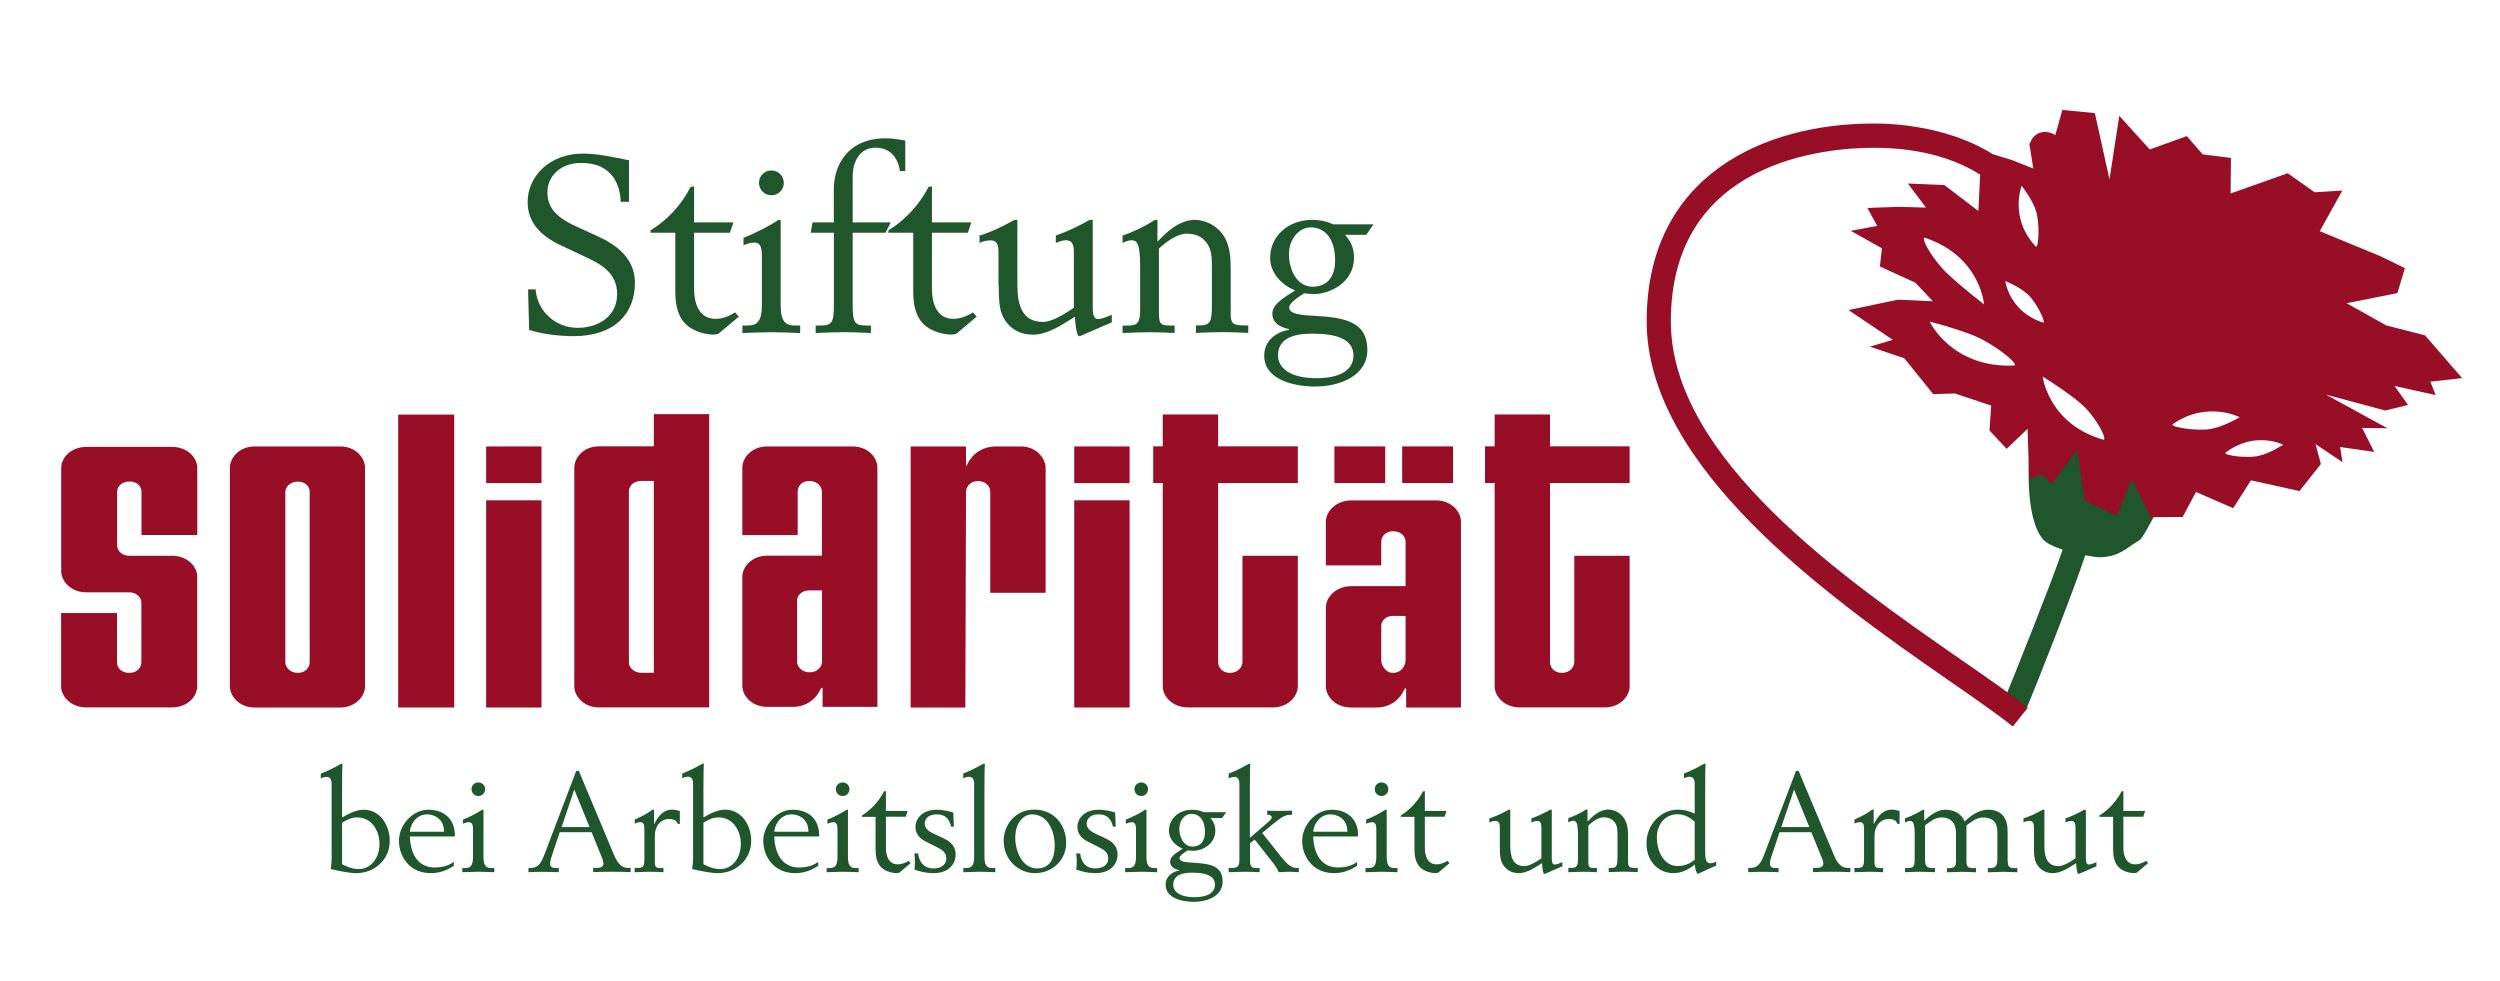<?xml version="1.0" encoding="UTF-8"?><svg id="Ebene_1" xmlns="http://www.w3.org/2000/svg" viewBox="0 0 270.03 106"><defs><style>.cls-1,.cls-2{fill:#990e27;}.cls-3{fill:#20562b;}.cls-3,.cls-2{fill-rule:evenodd;}</style></defs><path class="cls-3" d="m234.87,51.24c-.5,1.12-3.21,6.77-3.77,7.1-1.59.95-2.2,1.8-4.31,1.85-.24,0-.83-.07-1.56-.21-1.14,3.53-5.18,13.8-6.46,16.82l-2.49-.7c1.21-2.94,5.35-13.29,6.51-16.73-.95-.31-1.77-.7-2.14-1.14-1.98-2.36-1.59-8.89-1.29-10.97l15.52,3.97Z"/><path class="cls-1" d="m262.48,41.23l3.46-.39-4.01-4.62-4.18-1.07-4.29-2.4,5.49-1.09.81-2.7-2.67-1.3-6.53-2.69,2.44-4.39-2.99.19-2.91-2.06-6.17,2.19.04-3.84-3.05-.39-1.72-1.97-4,1.44-3.29-3.63-1.06,6.86-1.58-7.15-3.51-.35-.76,2.72s-1.39-.95-2.46.32l-.34.64.42,2.65-2.27-.9-2.11-.65c-3.19-2.03-7.9-3.31-12.86-3.31-11.86,0-24.52,5.61-24.52,21.36s19.53,29.72,32.45,38.67c2.84,1.97,5.29,3.66,7.1,5.1l1.62-2.04c-1.88-1.48-4.36-3.2-7.23-5.19-12.47-8.65-31.33-21.71-31.33-36.53,0-17.4,16.78-18.75,21.92-18.75s8.97,1.28,11.49,2.91l-.19,3.92-3.67-2.8-3.95-.17,1.96,2.6-2.93-.08-3.4.12,1.06,1.94-2.86.53,3.37,1.89-.22,1.96,3.84,1.76,1.88,2-3.78-.17-5.33,1.12,4.79,3.22-2.49.73,3.72,1.25,3.13,3.88,2.35-.07,3.91,1.31-.18,2.69,1.85,1.98,2.26-2.16.18,5.43,1.38-.55,1.04,1.08,2.75-3.67.85,5.47,3.43,1.64,1.64-3.97,2.02,4.11,3.46-.02,1.44-2.7,4.02,1.75,1.92-3.01,5.24,1.16,2.31-2.92-.57-2.15,2.91,1.95-.26-1.64,3.68.53-1.3-2.59,2.74.04-6.68-3.65,6.44,1.73,2.46-.6-1.46-2.05,4.44.98-.56-1.41Zm-42.58-18.49c.44,1.36.3,3.96.02,3.92-2.93-3.08-1.56-6.59-1.56-6.59,0,0,1.09,1.33,1.54,2.68Zm-12.02,2.93c6.04,1.99,6.42,7.21,6.42,7.21,0,0-2.41-1.87-3.9-3.27-1.5-1.39-2.95-3.82-2.52-3.94Zm9.72,13.81c-6.78.33-9.17-4.74-9.17-4.74,0,0,2.75.69,4.77,1.51,2.03.82,4.78,2.95,4.4,3.22Zm-.99-9.12s1.48.58,2.42,1.44c.94.87,1.94,2.98,1.68,3.05-3.72-1.17-4.11-4.5-4.11-4.5Zm10.61,17.14c-5.95-1.67-6.59-6.83-6.59-6.83,0,0,2.65,1.64,4.16,2.95,1.51,1.31,2.83,3.75,2.43,3.88Zm7.42-1.65c3.7-2.63,7.27-.79,7.27-.79,0,0-1.57.97-3.08,1.26-1.51.29-4.29-.18-4.19-.47Zm9.32,3.39c-1.3.3-3.69-.06-3.61-.32,3.17-2.45,6.26-.89,6.26-.89,0,0-1.35.91-2.65,1.21Z"/><path class="cls-2" d="m21.31,62.31c0-1.09-1.03-2.28-2.74-2.28h-4.64c-.67,0-1.28-.47-1.28-1.15v-5.78c0-.47.43-1.09,1.35-1.09.85,0,1.28.57,1.28,1.09v4.69h6.03v-7.24c0-1.09-1.03-2.28-2.74-2.28h-9.22c-1.71,0-2.74,1.19-2.74,2.28v11.14c0,1.09,1.03,2.29,2.74,2.29h4.64c.66,0,1.28.46,1.28,1.14v6.41c0,.52-.43,1.15-1.28,1.15-.92,0-1.35-.57-1.35-1.15v-5.31h-6.04v7.9c0,1.09,1.03,2.29,2.74,2.29h9.22c1.71,0,2.74-1.2,2.74-2.29v-11.81Z"/><path class="cls-2" d="m33.45,71.53c0,.52-.43,1.15-1.28,1.15s-1.35-.63-1.35-1.15v-18.42c0-.47.49-1.09,1.35-1.09s1.28.57,1.28,1.09v18.42Zm5.98,2.6v-23.57c0-1.15-1.04-2.34-2.69-2.34h-9.22c-1.65,0-2.69,1.19-2.69,2.34v23.57c0,1.09,1.03,2.29,2.69,2.29h9.22c1.64,0,2.69-1.2,2.69-2.29"/><rect class="cls-1" x="43.01" y="44.78" width="6.05" height="31.64"/><path class="cls-2" d="m58.49,54.04h-5.98v22.38h5.98v-22.38Zm0-5.82h-5.98v3.96h5.98v-3.96Z"/><path class="cls-2" d="m70.62,72.67h-1.34c-.8,0-1.35-.57-1.35-1.1v-18.47c0-.63.5-1.15,1.35-1.15h1.34v20.71Zm5.98,3.74v-31.68h-5.98v3.48h-5.92c-1.64,0-2.67,1.19-2.67,2.34v23.57c0,1.09,1.03,2.29,2.67,2.29h11.9Z"/><path class="cls-2" d="m88.79,63.77v7.7c0,.52-.48,1.15-1.34,1.15s-1.35-.63-1.35-1.15v-6.65c0-.53.55-1.05,1.28-1.05h1.41Zm5.98,12.59v-25.85c0-1.1-1.03-2.29-2.69-2.29h-9.21c-1.65,0-2.69,1.19-2.69,2.29v7.28h5.98v-4.69c0-.57.43-1.15,1.28-1.15s1.34.63,1.34,1.15v6.92h-5.91c-1.65,0-2.69,1.19-2.69,2.28v11.77c0,1.09,1.03,2.28,2.69,2.28h2.74c1.64,0,2.62-.99,3.05-1.98.07-.1.19-.1.19,0v1.98h5.91Z"/><path class="cls-2" d="m112.94,64.03v-13.47c0-1.09-1.03-2.34-2.68-2.34h-2.75c-1.16,0-2.44.62-3.05,1.98,0,.1-.12.16-.12,0v-1.98h-5.98v28.2h5.91l.07-23.31c0-.47.43-1.15,1.28-1.15.91,0,1.34.63,1.34,1.15v10.92h5.98Z"/><path class="cls-2" d="m122.01,54.04h-5.98v22.38h5.98v-22.38Zm0-5.82h-5.98v3.96h5.98v-3.96Z"/><path class="cls-2" d="m140.18,52.17v-3.96h-8.61v-3.44h-5.98v3.44h-1.03v3.96h1.03v21.95c0,1.09,1.03,2.29,2.74,2.29h9.16c1.64,0,2.69-1.2,2.69-2.29v-14.09h-5.98v11.5c0,.46-.44,1.15-1.35,1.15-.85,0-1.28-.63-1.28-1.15v-19.35h8.61Z"/><path class="cls-2" d="m151.82,66.53v4.79c0,.53-.43,1.36-1.35,1.36-.85,0-1.28-.89-1.28-1.36v-3.69c0-.57.49-1.1,1.23-1.1h1.4Zm5.98,9.89v-20.08c0-1.09-1.04-2.29-2.69-2.29h-9.16c-1.64,0-2.74,1.2-2.74,2.29v4.73h5.98v-2.55c0-.52.43-1.14,1.28-1.14.92,0,1.35.62,1.35,1.14v4.79h-5.87c-1.64,0-2.74,1.2-2.74,2.29v8.53c0,1.09,1.03,2.29,2.74,2.29h2.69c1.65,0,2.63-.99,3.06-1.98.06-.1.18-.16.18,0v1.98h5.92Zm-8.18-28.2h-5.49v3.96h5.49v-3.96Zm7.33,0h-5.5v3.96h5.5v-3.96Z"/><path class="cls-2" d="m176.02,52.17v-3.96h-8.6v-3.44h-5.98v3.44h-1.04v3.96h1.04v21.95c0,1.09,1.03,2.29,2.74,2.29h9.15c1.65,0,2.69-1.2,2.69-2.29v-14.09h-5.98v11.5c0,.46-.43,1.15-1.34,1.15-.86,0-1.28-.63-1.28-1.15v-19.35h8.6Z"/><path class="cls-3" d="m67.94,17.31c-1.65-.32-3.3-.72-4.99-.72-3.61,0-5.96,2.48-5.96,5.24,0,2.19,1.42,3.63,3.44,4.6l2.89,1.36c1.5.72,3.34,1.63,3.34,3.98s-1.98,3.64-4.27,3.64-4.33-1.68-4.54-4.15h-.81l.11,4.38c2.03.64,4.35.67,4.79.67,4.46,0,6.64-2.44,6.64-5.78,0-2.67-2.06-4.11-3.98-4.99l-2.45-1.12c-2.22-1.02-3.02-2.11-3.02-3.66,0-1.74,1.42-3.16,3.63-3.16,4.03,0,4.25,3.35,4.28,4.2h.9v-4.5Z"/><path class="cls-3" d="m70.26,25.14h2.68v6.23c0,1.17.11,2.54,1.04,3.55,1.01,1.09,2.72,1.22,2.99,1.22.24,0,.45-.02.64-.1l2.19-1.84-.4-.46c-.43.27-1.22.7-2.1.7-1.88,0-2.33-1.79-2.33-3.24v-6.06h3.87l.38-1.12h-4.25v-3.9l-.38.08c-1.11,2.14-2.66,3.66-4.33,4.68v.27Z"/><path class="cls-3" d="m81.98,19.75c0,.74.58,1.34,1.34,1.34s1.34-.6,1.34-1.34-.6-1.34-1.34-1.34-1.34.58-1.34,1.34m-1.79,16.22c1.01-.03,2.27-.09,3.12-.09s2.1.06,3.12.09v-.81h-.54c-.96,0-1.57-.32-1.57-2.21v-9.19h-.27c-.74.54-2.58,1.49-3.74,1.92v.81c.3-.14.75-.29,1.16-.29.51,0,.82.29.82,1.36v5.39c0,1.9-.61,2.21-1.57,2.21h-.53v.81Z"/><path class="cls-3" d="m88.08,35.97c.83-.03,1.93-.09,3.12-.09,1.12,0,2.07.06,2.87.09v-.81h-.4c-1.38,0-1.57-.26-1.57-2.35v-7.67h3.55l.56-1.12h-4.11v-4.97c0-1.61.78-3.1,2.46-3.1,1.98,0,2.53,1.65,2.64,2.52h.58v-3.29c-.74-.13-1.38-.24-2.13-.24-4.09,0-5.59,2.91-5.59,5.53v3.55h-2.29l-.21,1.12h2.51v7.67c0,2.09-.18,2.35-1.57,2.35h-.4v.81Z"/><path class="cls-3" d="m95.96,25.14h2.68v6.23c0,1.17.1,2.54,1.03,3.55,1.02,1.09,2.73,1.22,3,1.22.24,0,.45-.02.64-.1l2.18-1.84-.39-.46c-.43.27-1.24.7-2.11.7-1.87,0-2.33-1.79-2.33-3.24v-6.06h3.88l.37-1.12h-4.25v-3.9l-.37.08c-1.12,2.14-2.68,3.66-4.33,4.68v.27Z"/><path class="cls-3" d="m107.88,30.83c0,1.9.08,2.94.75,3.88.64.88,1.61,1.44,2.93,1.44,1.61,0,3.18-1.09,4.55-1.94.02.66.1,1.49.32,2.02l.19.09,3.47-1.51v-.8c-.46.16-1.1.45-1.45.45-.31,0-.61-.1-.61-1.28v-9.43h-.33c-1.26.7-2.54,1.32-3.66,1.69v.8c.44-.18.81-.29,1.1-.29.62,0,.85.4.85,1.28v6.01c-1.05.72-2.38,1.53-3.32,1.53-2.24,0-2.78-1.76-2.78-3.99v-7.02h-.33c-1.25.7-2.53,1.32-3.76,1.69v.8c.33-.18.75-.29,1.2-.29.62,0,.85.4.85,1.28v3.61Z"/><path class="cls-3" d="m121.27,35.97c.85-.03,2.03-.09,2.93-.09s2.07.06,2.67.09v-.81h-.51c-1.04,0-1.18-.21-1.18-1.42v-6.89c.62-.58,1.88-1.61,3-1.61.91,0,1.5.3,1.84.64.74.73.88,1.42.88,2.87v4.19c0,1.65-.13,2.21-1.26,2.21h-.47v.81c.72-.03,1.94-.09,2.91-.09.91,0,2.11.06,2.75.09v-.81h-.4c-1.32,0-1.5-.26-1.5-1.3v-4.83c0-1.12-.08-2.3-.58-3.24-.81-1.55-2.36-2.03-3.26-2.03-1.74,0-3.08,1.32-4.07,2.35v-2.35h-.27c-1.09.7-2.37,1.32-3.5,1.69v.8c.37-.18.72-.29.97-.29.61,0,.93.4.93,2.81v4.54c0,1.55-.21,1.87-1.42,1.87h-.48v.81Z"/><path class="cls-3" d="m139.22,27.47c0-1.66,1.09-2.91,2.37-2.91,1.36,0,2.62,1.03,2.62,3.6,0,1.55-.72,2.81-2.43,2.81s-2.56-1.87-2.56-3.5m-1.18,10.92c0-2.35,2.78-2.35,3.82-2.35,2.29,0,4.33.51,4.33,2.35s-1.92,2.46-3.96,2.46c-3.1,0-4.19-1.24-4.19-2.46m10.32-14.16h-4.36c-.58-.27-1.26-.48-2.29-.48-2.52,0-4.52,1.71-4.52,4.11,0,1.47,1.04,2.83,2.7,3.51l-.21.13c-1.61,1.01-2.25,1.57-2.25,2.4,0,1.25,1.39,1.57,1.82,1.65v.06c-1.34.24-2.7,1.12-2.7,2.8,0,2.75,3.53,3.34,5.47,3.34,2.83,0,5.67-1.23,5.67-3.94,0-2.94-2.19-3.51-5.63-3.69-1.51-.09-2.81-.17-2.81-.91,0-.51,1.15-1.24,1.61-1.53.18.03.61.08,1.11.08,1.63,0,4.28-1.22,4.28-3.92,0-1.34-.56-1.98-.97-2.48h2.3l.77-1.12Z"/><path class="cls-3" d="m44.28,89.84c0-.55.52-1.88,1.88-1.88.45,0,1.8.27,1.8,1.88h-3.68Zm4.75,3.25c-.36.25-.98.61-2.07.61-1.83,0-2.63-1.48-2.69-3.35h4.86v-.16c0-1.58-1.03-2.73-2.87-2.73-1.69,0-3.17,1.64-3.17,3.37,0,1.59,1.07,3.48,3.44,3.48,1.13,0,1.9-.42,2.49-.79v-.44Z"/><path class="cls-3" d="m50.93,85.24c0,.42.33.74.73.74s.74-.32.74-.74-.33-.73-.74-.73-.73.32-.73.73m-.99,8.97c.56-.01,1.25-.05,1.72-.05s1.17.03,1.73.05v-.45h-.29c-.53,0-.88-.17-.88-1.22v-5.08h-.15c-.41.3-1.43.83-2.07,1.07v.44c.17-.07.42-.16.64-.16.28,0,.45.16.45.75v2.98c0,1.06-.34,1.22-.87,1.22h-.29v.45Z"/><path class="cls-3" d="m57.08,94.21c.36-.03.9-.04,1.46-.04.7,0,1.3.01,1.82.04v-.45h-.33c-.46,0-.61-.2-.61-.47,0-.33.15-.76.25-1.06l.79-2.34h3.44l1.08,2.66c.06.12.2.53.2.73,0,.31-.27.47-.75.47h-.36v.45c.54-.03,1.25-.04,2.04-.04s1.45.01,2.01.04v-.45h-.31c-.68,0-1.14-.57-1.5-1.43l-3.79-9.06h-.28l-3.38,8.89c-.46,1.24-.79,1.6-1.6,1.6h-.18v.45Zm6.6-4.88h-3.02l1.37-4.05,1.65,4.05Z"/><path class="cls-3" d="m68.56,94.21c.47-.01,1.12-.05,1.62-.05s1.15.03,1.48.05v-.45h-.28c-.57,0-.65-.11-.65-.78v-2.64c0-1.44.93-1.88,1.52-1.88.41,0,.84.11.94.53h.24v-1.39c-.19-.06-.47-.15-.88-.15-.75,0-1.39.54-1.88,1.54h-.03v-1.54h-.15c-.61.46-1.32.8-1.93,1.07v.44c.2-.1.44-.16.57-.16.34,0,.47.22.47.71v3.21c0,.87-.11,1.03-.79,1.03h-.26v.45Z"/><path class="cls-3" d="m75.98,88.86c.56-.34,1.02-.57,1.62-.57,1.76,0,2.42,1.71,2.42,2.83,0,1.55-.91,2.75-2.23,2.75-.68,0-1.2-.22-1.81-.52v-4.5Zm-1.11,3.47c0,.72-.07,1.19-.11,1.54.86.21,2.1.44,2.75.44,2.03,0,3.63-1.5,3.63-3.5,0-1.73-1.09-3.36-2.81-3.36-.76,0-1.56.38-2.35.84v-3c0-1.43.02-2.46.04-2.8h-.15c-.84.48-1.51.8-2.18,1.06v.5c.11-.05.37-.16.62-.16.37,0,.55.28.55.73v7.7Z"/><path class="cls-3" d="m83.64,89.84c0-.55.52-1.88,1.88-1.88.46,0,1.8.27,1.8,1.88h-3.67Zm4.75,3.25c-.35.25-.98.61-2.07.61-1.83,0-2.63-1.48-2.69-3.35h4.85v-.16c0-1.58-1.03-2.73-2.87-2.73-1.67,0-3.17,1.64-3.17,3.37,0,1.59,1.08,3.48,3.44,3.48,1.14,0,1.91-.42,2.5-.79v-.44Z"/><path class="cls-3" d="m90.28,85.24c0,.42.33.74.74.74s.73-.32.73-.74-.31-.73-.73-.73-.74.32-.74.73m-.99,8.97c.56-.01,1.26-.05,1.73-.05s1.17.03,1.73.05v-.45h-.3c-.53,0-.86-.17-.86-1.22v-5.08h-.15c-.42.3-1.44.83-2.07,1.07v.44c.16-.07.4-.16.63-.16.28,0,.46.16.46.75v2.98c0,1.06-.34,1.22-.88,1.22h-.29v.45Z"/><path class="cls-3" d="m93.1,88.23h1.47v3.44c0,.65.06,1.4.57,1.97.56.59,1.51.67,1.65.67.14,0,.26-.01.36-.06l1.21-1.02-.22-.25c-.24.15-.67.38-1.17.38-1.03,0-1.28-.99-1.28-1.79v-3.35h2.14l.21-.63h-2.35v-2.15l-.21.05c-.62,1.18-1.47,2.02-2.38,2.59v.15Z"/><path class="cls-3" d="m102.97,87.76c-.39-.11-1.03-.3-1.8-.3-1.68,0-2.29,1.1-2.29,1.85,0,.99.8,1.43,1.18,1.62l1.11.56c.48.25,1.04.52,1.04,1.21,0,.82-.71,1.1-1.4,1.1-.91,0-1.52-.57-1.64-1.62h-.4c.02.28.05.54.05.87s-.02.59-.05.88c.53.18,1.2.38,2.07.38,1.58,0,2.38-.94,2.38-2.02,0-1.13-.91-1.55-1.38-1.78l-.81-.37c-.58-.26-1.15-.58-1.15-1.19,0-.42.33-.99,1.26-.99,1.2,0,1.42.74,1.6,1.33h.29l-.06-1.53Z"/><path class="cls-3" d="m104.05,84.06c.11-.05.37-.16.62-.16.37,0,.55.28.55.73v7.9c0,1.06-.35,1.23-.88,1.23h-.29v.45c.56-.01,1.25-.05,1.73-.05s1.16.03,1.72.05v-.45h-.29c-.53,0-.88-.17-.88-1.23v-7.24c0-1.43.02-2.46.04-2.8h-.15c-.84.48-1.51.8-2.18,1.06v.51Z"/><path class="cls-3" d="m108.41,90.78c0,2.23,1.72,3.53,3.37,3.53,1.99,0,3.38-1.51,3.38-3.25,0-1.98-1.31-3.61-3.44-3.61s-3.31,1.74-3.31,3.33m5.51.56c0,1.4-.52,2.46-1.91,2.46-1.6,0-2.35-1.88-2.35-3.3,0-1.66.9-2.54,1.81-2.54,1.63,0,2.45,1.69,2.45,3.38"/><path class="cls-3" d="m120.46,87.76c-.39-.11-1.03-.3-1.8-.3-1.68,0-2.29,1.1-2.29,1.85,0,.99.8,1.43,1.18,1.62l1.11.56c.48.25,1.04.52,1.04,1.21,0,.82-.71,1.1-1.4,1.1-.91,0-1.52-.57-1.63-1.62h-.42c.02.28.05.54.05.87s-.02.59-.05.88c.53.18,1.2.38,2.07.38,1.6,0,2.39-.94,2.39-2.02,0-1.13-.92-1.55-1.39-1.78l-.81-.37c-.57-.26-1.14-.58-1.14-1.19,0-.42.33-.99,1.25-.99,1.2,0,1.42.74,1.6,1.33h.29l-.06-1.53Z"/><path class="cls-3" d="m122.53,85.24c0,.42.33.74.74.74s.73-.32.73-.74-.33-.73-.73-.73-.74.32-.74.73m-.99,8.97c.56-.01,1.26-.05,1.73-.05s1.16.03,1.72.05v-.45h-.29c-.53,0-.87-.17-.87-1.22v-5.08h-.16c-.4.3-1.43.83-2.07,1.07v.44c.17-.07.42-.16.64-.16.28,0,.46.16.46.75v2.98c0,1.06-.35,1.22-.88,1.22h-.29v.45Z"/><path class="cls-3" d="m127.38,89.51c0-.91.61-1.61,1.32-1.61.75,0,1.45.57,1.45,1.99,0,.85-.4,1.55-1.35,1.55s-1.42-1.03-1.42-1.93m-.65,6.04c0-1.29,1.54-1.29,2.11-1.29,1.27,0,2.39.28,2.39,1.29s-1.07,1.36-2.19,1.36c-1.71,0-2.32-.67-2.32-1.36m5.7-7.82h-2.4c-.33-.15-.7-.27-1.27-.27-1.38,0-2.49.94-2.49,2.28,0,.81.57,1.56,1.49,1.93l-.12.07c-.89.56-1.24.88-1.24,1.34,0,.69.76.87,1,.91v.03c-.74.13-1.49.62-1.49,1.55,0,1.52,1.96,1.84,3.04,1.84,1.56,0,3.12-.68,3.12-2.19,0-1.62-1.2-1.93-3.11-2.03-.82-.05-1.55-.09-1.55-.51,0-.27.64-.67.89-.83.1.01.34.05.62.05.9,0,2.36-.69,2.36-2.18,0-.73-.3-1.09-.53-1.37h1.27l.43-.62Z"/><path class="cls-3" d="m132.74,94.21c.47-.01,1.06-.05,1.71-.05.62,0,1.17.03,1.61.05v-.45h-.33c-.54,0-.71-.16-.71-.82v-1.88l.51-.37,2.11,2.69c.18.24.35.52.47.83.38-.01.75-.05,1.12-.05.35,0,.72.03,1.06.05v-.45c-.49,0-.94,0-1.81-1.09l-2.15-2.7,1.11-.92c1.17-.96,1.44-1.05,2.12-1.05v-.44c-.38.01-.96.03-1.45.03-.44,0-.91-.02-1.24-.03v.44c.29,0,.49.09.49.28,0,.15-.15.29-.28.42l-2.08,1.8v-5.2c0-1.43.02-2.46.04-2.8h-.15c-.84.48-1.51.8-2.18,1.06v.51c.11-.04.36-.16.62-.16.37,0,.54.28.54.73v8.18c0,.75-.15.94-.95.94h-.21v.45Z"/><path class="cls-3" d="m141.85,89.84c0-.55.52-1.88,1.88-1.88.45,0,1.8.27,1.8,1.88h-3.68Zm4.75,3.25c-.36.25-.98.61-2.07.61-1.83,0-2.63-1.48-2.69-3.35h4.85v-.16c0-1.58-1.03-2.73-2.87-2.73-1.69,0-3.17,1.64-3.17,3.37,0,1.59,1.07,3.48,3.44,3.48,1.13,0,1.9-.42,2.49-.79v-.44Z"/><path class="cls-3" d="m148.49,85.24c0,.42.33.74.73.74s.74-.32.74-.74-.33-.73-.74-.73-.73.32-.73.73m-.99,8.97c.56-.01,1.25-.05,1.72-.05s1.17.03,1.73.05v-.45h-.29c-.53,0-.88-.17-.88-1.22v-5.08h-.15c-.42.3-1.43.83-2.07,1.07v.44c.17-.07.42-.16.64-.16.28,0,.46.16.46.75v2.98c0,1.06-.35,1.22-.88,1.22h-.29v.45Z"/><path class="cls-3" d="m151.3,88.23h1.48v3.44c0,.65.06,1.4.57,1.97.56.59,1.51.67,1.65.67.13,0,.25-.01.36-.06l1.2-1.02-.21-.25c-.24.15-.69.38-1.17.38-1.03,0-1.28-.99-1.28-1.79v-3.35h2.14l.2-.63h-2.34v-2.15l-.21.05c-.62,1.18-1.47,2.02-2.39,2.59v.15Z"/><path class="cls-3" d="m162,91.37c0,1.05.04,1.62.42,2.14.35.48.89.8,1.62.8.89,0,1.76-.61,2.52-1.08.01.37.06.83.17,1.12l.11.05,1.91-.83v-.44c-.25.09-.6.25-.8.25-.17,0-.34-.06-.34-.71v-5.21h-.18c-.68.38-1.39.73-2.02.93v.45c.24-.11.45-.17.61-.17.35,0,.47.23.47.71v3.33c-.57.39-1.31.84-1.83.84-1.24,0-1.53-.98-1.53-2.2v-3.89h-.18c-.7.38-1.4.73-2.08.93v.45c.18-.11.42-.17.66-.17.34,0,.47.23.47.71v2Z"/><path class="cls-3" d="m169.39,94.21c.47-.01,1.12-.05,1.63-.05s1.13.03,1.47.05v-.45h-.28c-.57,0-.65-.11-.65-.78v-3.81c.35-.33,1.03-.89,1.65-.89.51,0,.83.16,1.02.35.42.4.48.79.48,1.58v2.32c0,.92-.07,1.22-.68,1.22h-.27v.45c.4-.01,1.08-.05,1.61-.05s1.17.03,1.53.05v-.45h-.22c-.72,0-.83-.14-.83-.72v-2.68c0-.62-.04-1.27-.33-1.79-.44-.85-1.29-1.12-1.8-1.12-.96,0-1.7.73-2.25,1.3v-1.3h-.15c-.61.38-1.32.73-1.93.93v.45c.21-.11.4-.17.53-.17.35,0,.52.23.52,1.55v2.51c0,.87-.11,1.03-.77,1.03h-.27v.45Z"/><path class="cls-3" d="m183.05,92.86c-.43.34-.98.68-1.85.68-1.57,0-2.24-1.73-2.24-3.06s.79-2.53,2.24-2.53c.88,0,1.47.48,1.85.81v4.09Zm2.32.19c-.26.17-.49.19-.66.19-.34,0-.53-.24-.53-1.19v-6.76c0-1.43.01-2.46.04-2.8h-.15c-.84.48-1.51.8-2.19,1.06v.51c.12-.05.37-.16.63-.16.36,0,.54.28.54.73v3.25c-.63-.28-1.13-.43-1.81-.43-1.91,0-3.4,1.68-3.4,3.62,0,2.2,1.51,3.24,2.89,3.24.94,0,1.7-.42,2.33-.94.03.34.1.81.31,1.03.75-.37,1.42-.65,2-.9v-.45Z"/><path class="cls-3" d="m188.83,94.21c.36-.03.91-.04,1.46-.04.7,0,1.3.01,1.82.04v-.45h-.33c-.46,0-.61-.2-.61-.47,0-.33.15-.76.26-1.06l.78-2.34h3.44l1.08,2.66c.07.12.21.53.21.73,0,.31-.28.47-.75.47h-.37v.45c.55-.03,1.26-.04,2.03-.04s1.45.01,2.01.04v-.45h-.31c-.67,0-1.14-.57-1.48-1.43l-3.8-9.06h-.28l-3.38,8.89c-.46,1.24-.79,1.6-1.6,1.6h-.18v.45Zm6.61-4.88h-3.04l1.38-4.05,1.65,4.05Z"/><path class="cls-3" d="m200.3,94.21c.47-.01,1.12-.05,1.63-.05s1.13.03,1.47.05v-.45h-.28c-.57,0-.65-.11-.65-.78v-2.64c0-1.44.93-1.88,1.53-1.88.39,0,.83.11.94.53h.24v-1.39c-.19-.06-.47-.15-.89-.15-.75,0-1.39.54-1.88,1.54h-.03v-1.54h-.15c-.61.46-1.32.8-1.93,1.07v.44c.2-.1.45-.16.57-.16.35,0,.47.22.47.71v3.21c0,.87-.11,1.03-.77,1.03h-.27v.45Z"/><path class="cls-3" d="m205.76,94.21c.47-.01,1.03-.05,1.56-.05.56,0,1.11.03,1.68.05v-.45h-.28c-.49,0-.79-.12-.79-.88v-3.74c.56-.39,1.07-.85,1.8-.85.92,0,1.54.59,1.54,1.6v3.1c0,.63-.2.78-.84.78h-.13v.45c.58-.01,1.12-.05,1.66-.05.49,0,.99.03,1.48.05v-.45h-.3c-.54,0-.74-.12-.74-.78v-3.84c.56-.39,1.07-.85,1.8-.85.99,0,1.54.48,1.54,1.56v2.76c0,.87-.1,1.15-.88,1.15h-.15v.45c.61-.01,1.12-.05,1.64-.05s1,.03,1.55.05v-.45h-.25c-.61,0-.8-.11-.8-.9v-2.91c0-.88-.12-1.35-.46-1.81-.33-.43-.89-.69-1.64-.69-1.09,0-1.98.73-2.54,1.27-.38-.91-1.21-1.27-2.11-1.27s-1.64.64-2.26,1.17v-1.17h-.15c-.61.38-1.32.73-1.93.93v.45c.2-.11.39-.17.53-.17.35,0,.52.23.52,1.55v2.51c0,.87-.11,1.03-.77,1.03h-.27v.45Z"/><path class="cls-3" d="m219.69,91.37c0,1.05.04,1.62.42,2.14.35.48.88.8,1.62.8.89,0,1.76-.61,2.52-1.08.01.37.06.83.17,1.12l.11.05,1.91-.83v-.44c-.25.09-.61.25-.8.25-.17,0-.34-.06-.34-.71v-5.21h-.18c-.68.38-1.39.73-2.02.93v.45c.24-.11.45-.17.61-.17.35,0,.47.23.47.71v3.33c-.57.39-1.31.84-1.83.84-1.24,0-1.53-.98-1.53-2.2v-3.89h-.18c-.7.38-1.4.73-2.08.93v.45c.17-.11.4-.17.66-.17.34,0,.47.23.47.71v2Z"/><path class="cls-3" d="m226.76,88.23h1.48v3.44c0,.65.06,1.4.57,1.97.56.59,1.51.67,1.65.67.13,0,.25-.01.35-.06l1.21-1.02-.21-.25c-.24.15-.69.38-1.17.38-1.03,0-1.29-.99-1.29-1.79v-3.35h2.15l.2-.63h-2.35v-2.15l-.2.05c-.62,1.18-1.47,2.02-2.39,2.59v.15Z"/><path class="cls-3" d="m35.83,92.33c0,.72-.06,1.19-.1,1.54.85.21,2.09.44,2.74.44,2.03,0,3.63-1.49,3.63-3.49,0-1.73-1.09-3.36-2.8-3.36-.78,0-1.57.38-2.35.84v-3c0-1.43.01-2.46.04-2.8h-.15c-.84.48-1.51.8-2.19,1.06v.51c.12-.04.37-.16.62-.16.37,0,.55.28.55.73v7.7Zm1.12-3.47c.56-.34,1.01-.57,1.61-.57,1.78,0,2.43,1.71,2.43,2.83,0,1.55-.92,2.75-2.24,2.75-.67,0-1.19-.22-1.8-.52v-4.5Z"/></svg>